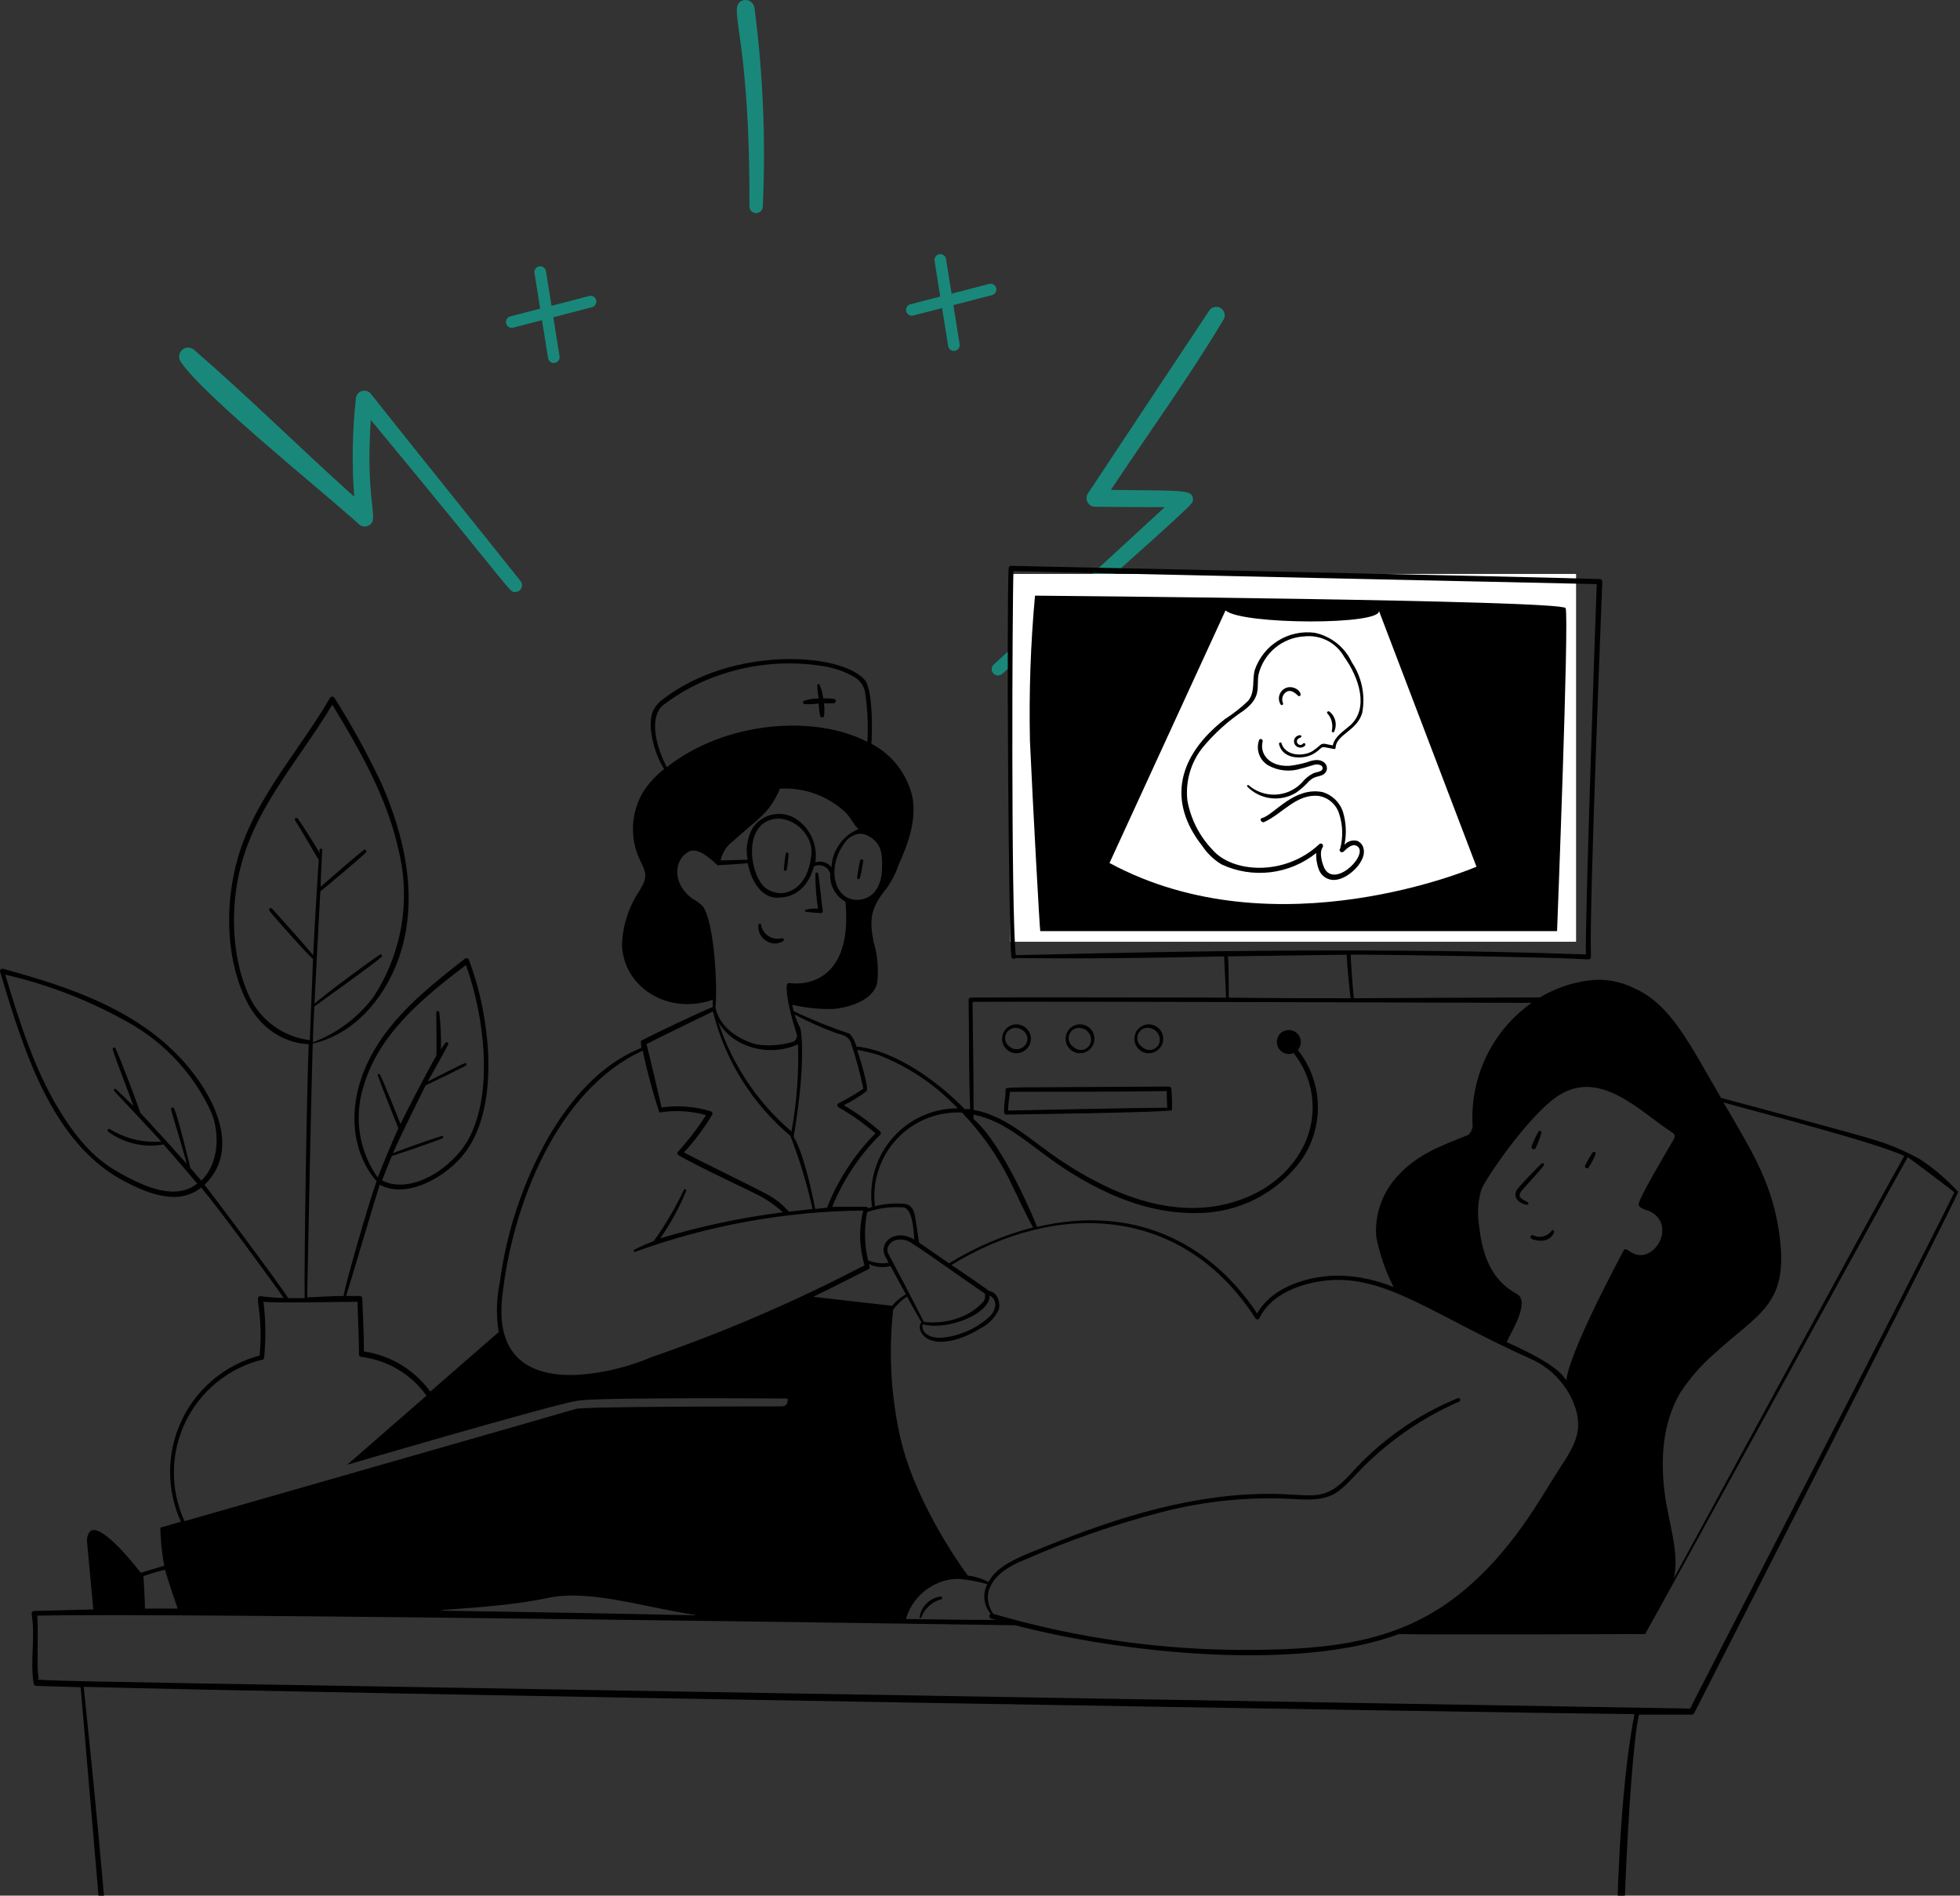 <svg xmlns="http://www.w3.org/2000/svg" fill="none" viewBox="0 0 485 469" height="469" width="485">
<rect x="0" y="0" width="485" height="469" fill="#333333" stroke="none"/>
<g clip-path="url(#clip0_197_3516)">
<path fill="#19887A" d="M247.949 166.766C297.733 122.555 295.122 124.717 295.179 123.658C295.246 120.962 292.826 121.5 274.896 121.195C283.971 107.47 294.434 93.066 302.841 78.941C303.072 78.471 303.119 77.932 302.973 77.429C302.827 76.926 302.498 76.497 302.051 76.224C301.604 75.952 301.071 75.857 300.557 75.958C300.044 76.059 299.586 76.348 299.275 76.769C289.036 92.228 278.962 107.319 269.152 122.167C268.97 122.481 268.871 122.835 268.863 123.198C268.856 123.56 268.94 123.919 269.109 124.239C269.278 124.56 269.525 124.833 269.828 125.032C270.131 125.231 270.48 125.35 270.841 125.377C270.841 125.377 283.212 125.496 288.233 125.463L245.82 164.492C245.55 164.782 245.401 165.163 245.401 165.558C245.402 165.954 245.553 166.334 245.823 166.623C246.093 166.912 246.463 167.087 246.858 167.114C247.252 167.14 247.642 167.016 247.949 166.766Z"></path>
<rect fill="white" height="91" width="140" y="142" x="250"></rect>
<path fill="black" d="M189.351 232.616C189.988 233.105 190.76 233.387 191.563 233.423C192.366 233.46 193.16 233.249 193.839 232.82C194.12 232.565 193.839 232.029 193.559 232.106C192.986 232.268 192.385 232.307 191.797 232.218C191.208 232.13 190.645 231.917 190.145 231.593C189.646 231.27 189.221 230.843 188.899 230.342C188.577 229.842 188.366 229.278 188.28 228.689C188.28 228.408 187.77 228.536 187.694 228.689C187.578 229.433 187.672 230.194 187.965 230.888C188.257 231.581 188.737 232.18 189.351 232.616ZM199.347 225.552C200.571 225.782 201.897 225.782 203.07 225.935C203.453 225.935 203.657 225.552 203.606 225.272C203.3 223.742 202.688 216.755 202.433 216.092C202.406 216.026 202.36 215.969 202.301 215.929C202.242 215.889 202.172 215.867 202.101 215.867C202.03 215.867 201.96 215.889 201.901 215.929C201.842 215.969 201.796 216.026 201.77 216.092C201.75 219.011 201.963 221.928 202.407 224.813C201.377 224.722 200.339 224.826 199.347 225.119C199.118 225.17 199.143 225.501 199.347 225.552ZM212.811 213.083C212.495 214.437 212.256 215.807 212.097 217.188C212.097 217.596 212.658 217.622 212.786 217.188C213.125 215.879 213.389 214.551 213.576 213.21C213.606 213.153 213.622 213.09 213.622 213.026C213.623 212.961 213.608 212.897 213.58 212.84C213.551 212.782 213.509 212.732 213.457 212.694C213.405 212.655 213.345 212.63 213.281 212.619C213.218 212.609 213.153 212.613 213.091 212.633C213.03 212.652 212.974 212.686 212.928 212.731C212.882 212.776 212.848 212.832 212.827 212.893C212.807 212.954 212.801 213.019 212.811 213.083ZM194.451 211.272C194.196 212.534 194.034 213.812 193.967 215.097C193.967 215.192 194.004 215.283 194.071 215.35C194.138 215.417 194.229 215.454 194.324 215.454C194.418 215.454 194.509 215.417 194.576 215.35C194.643 215.283 194.681 215.192 194.681 215.097C194.928 213.81 195.073 212.506 195.114 211.196C195.104 211.108 195.059 211.028 194.99 210.973C194.921 210.918 194.832 210.893 194.744 210.903C194.656 210.913 194.576 210.958 194.521 211.027C194.466 211.096 194.441 211.185 194.451 211.272ZM198.939 174.17C200.155 174.278 201.38 174.235 202.586 174.043C202.631 175.113 202.759 176.179 202.968 177.23C203.016 177.309 203.083 177.375 203.163 177.42C203.244 177.466 203.335 177.49 203.427 177.49C203.519 177.49 203.61 177.466 203.691 177.42C203.771 177.375 203.838 177.309 203.886 177.23C204.042 176.165 204.042 175.082 203.886 174.017H206.258C206.87 174.017 207.048 173.023 206.411 172.921C205.516 172.788 204.611 172.745 203.708 172.793C203.583 171.632 203.282 170.497 202.815 169.427C202.787 169.359 202.735 169.303 202.669 169.27C202.602 169.238 202.527 169.23 202.455 169.248C202.384 169.267 202.322 169.311 202.28 169.372C202.238 169.433 202.22 169.507 202.229 169.58C202.271 170.667 202.39 171.749 202.586 172.819C201.345 172.794 200.11 172.993 198.939 173.405C198.87 173.442 198.812 173.497 198.771 173.564C198.731 173.632 198.71 173.709 198.71 173.788C198.71 173.866 198.731 173.943 198.771 174.011C198.812 174.078 198.87 174.133 198.939 174.17ZM268.452 260.36C269.173 260.102 269.792 259.62 270.218 258.983C270.644 258.347 270.854 257.591 270.817 256.826C270.78 256.061 270.498 255.328 270.013 254.736C269.527 254.144 268.865 253.723 268.122 253.536C267.38 253.349 266.597 253.406 265.889 253.698C265.181 253.99 264.586 254.502 264.191 255.158C263.797 255.815 263.624 256.58 263.698 257.342C263.771 258.105 264.088 258.823 264.602 259.391C265.065 259.93 265.684 260.313 266.373 260.487C267.062 260.66 267.789 260.616 268.452 260.36ZM267.636 254.393C268.217 254.508 268.75 254.796 269.164 255.219C269.578 255.642 269.854 256.181 269.957 256.764C270.056 257.3 269.982 257.852 269.744 258.342C269.507 258.832 269.119 259.233 268.638 259.486C268.156 259.74 267.606 259.833 267.068 259.751C266.53 259.67 266.032 259.419 265.647 259.034C265.122 258.715 264.73 258.217 264.543 257.632C264.356 257.048 264.386 256.415 264.628 255.85C264.869 255.286 265.307 254.828 265.86 254.56C266.412 254.292 267.043 254.233 267.636 254.393ZM285.486 260.36C286.204 260.099 286.82 259.614 287.242 258.976C287.664 258.339 287.871 257.583 287.831 256.82C287.791 256.056 287.507 255.326 287.022 254.736C286.536 254.146 285.873 253.727 285.132 253.542C284.39 253.356 283.608 253.414 282.902 253.706C282.195 253.998 281.601 254.509 281.207 255.164C280.813 255.819 280.639 256.583 280.712 257.344C280.784 258.105 281.099 258.822 281.61 259.391C282.077 259.932 282.701 260.316 283.395 260.49C284.088 260.663 284.819 260.618 285.486 260.36ZM284.67 254.393C285.246 254.512 285.774 254.802 286.183 255.225C286.592 255.648 286.865 256.185 286.965 256.764C287.064 257.3 286.99 257.852 286.753 258.342C286.515 258.832 286.128 259.233 285.646 259.486C285.165 259.74 284.615 259.833 284.077 259.751C283.538 259.67 283.041 259.419 282.656 259.034C282.122 258.717 281.722 258.216 281.531 257.626C281.34 257.035 281.371 256.395 281.618 255.826C281.866 255.257 282.312 254.797 282.874 254.533C283.435 254.269 284.074 254.22 284.67 254.393ZM252.744 260.36C253.462 260.099 254.078 259.614 254.5 258.976C254.922 258.339 255.129 257.583 255.089 256.82C255.049 256.056 254.765 255.326 254.28 254.736C253.794 254.146 253.131 253.727 252.39 253.542C251.648 253.356 250.866 253.414 250.16 253.706C249.454 253.998 248.859 254.509 248.465 255.164C248.071 255.819 247.897 256.583 247.97 257.344C248.042 258.105 248.357 258.822 248.868 259.391C249.335 259.932 249.959 260.316 250.652 260.49C251.346 260.663 252.077 260.618 252.744 260.36ZM251.928 254.393C252.508 254.511 253.038 254.8 253.452 255.223C253.866 255.645 254.143 256.182 254.249 256.764C254.277 257.277 254.158 257.787 253.906 258.233C253.653 258.68 253.277 259.045 252.823 259.284C252.369 259.523 251.856 259.626 251.344 259.582C250.833 259.538 250.345 259.348 249.939 259.034C249.414 258.715 249.022 258.217 248.835 257.632C248.648 257.048 248.678 256.415 248.92 255.85C249.161 255.286 249.599 254.828 250.152 254.56C250.704 254.292 251.335 254.233 251.928 254.393ZM248.97 275.762C250.143 275.762 290.025 275.226 290.025 274.64C290.025 272.906 290.025 271.146 289.847 269.387C289.84 269.236 289.775 269.093 289.666 268.989C289.557 268.884 289.411 268.826 289.26 268.826C247.16 269.106 248.868 268.826 248.843 269.616C248.843 271.503 248.358 273.365 248.46 275.252C248.472 275.383 248.529 275.506 248.622 275.6C248.716 275.693 248.839 275.75 248.97 275.762ZM249.837 270.126C262.791 270.126 275.745 270.126 288.725 269.948C288.725 271.427 288.725 272.498 288.852 274.053C283.752 274.053 250.602 274.716 249.455 274.767C249.455 273.212 249.71 271.682 249.939 270.126H249.837ZM335.823 208.034C335.262 207.893 334.672 207.909 334.119 208.08C333.566 208.25 333.071 208.57 332.687 209.003C333.25 206.232 333.101 203.362 332.253 200.664C331.845 199.55 331.183 198.546 330.32 197.732C329.457 196.918 328.417 196.315 327.281 195.972C320.166 194.57 315.321 201.582 312.236 202.424C311.496 202.602 312.236 203.673 312.797 203.393C317.31 201.378 320.778 196.355 326.261 196.916C327.435 197.099 328.535 197.607 329.436 198.382C330.337 199.157 331.004 200.168 331.361 201.302C332.279 204.089 332.376 207.081 331.641 209.921C331.131 210.405 331.922 211.196 332.457 210.711C332.993 210.227 334.395 208.697 335.568 209.207C339.215 210.788 330.876 219.585 327.918 215.148C327.408 214.409 326.261 211.119 327.255 209.691C327.689 209.079 326.975 208.34 326.439 208.875C317.897 216.882 304.892 215.964 299.996 210.201C296.794 206.857 294.648 202.645 293.825 198.089C293.291 193.408 294.629 188.706 297.548 185.007C300.479 181.456 303.915 178.355 307.748 175.802C312.363 172.36 310.859 169.886 311.42 166.877C312.048 164.286 313.498 161.967 315.552 160.267C317.606 158.567 320.155 157.576 322.818 157.442C324.774 157.238 326.747 157.612 328.492 158.519C330.237 159.426 331.678 160.824 332.636 162.542C336.308 167.642 338.807 175.292 334.089 179.474C332.432 180.928 330.239 182.228 329.805 184.421C328.148 184.166 327.51 183.732 326.771 184.268C326.134 184.838 325.461 185.367 324.756 185.849C322.359 187.252 318.05 187.022 317.106 183.911C317.106 183.503 316.392 183.681 316.494 184.089C317.183 187.098 320.421 187.787 323.099 187.226C325.776 186.665 326.745 184.88 327.357 184.854C327.969 184.829 329.601 185.262 330.06 185.313C330.519 185.364 330.468 185.11 330.494 184.88C330.774 181.667 335.798 180.8 337.073 176.389C337.903 172.05 336.986 167.56 334.523 163.894C333.665 162.033 332.383 160.4 330.78 159.124C329.177 157.849 327.297 156.967 325.292 156.55C322.147 156.147 318.96 156.84 316.266 158.512C313.572 160.184 311.537 162.733 310.502 165.73C309.788 168.28 310.655 171.161 308.87 173.38C307.078 175.097 305.122 176.634 303.03 177.97C291.53 186.997 288.725 198.14 297.471 209.258C298.707 211.118 300.334 212.684 302.24 213.848C306.021 215.62 310.224 216.297 314.371 215.801C318.518 215.305 322.442 213.657 325.7 211.043C325.629 212.562 325.899 214.078 326.49 215.48C326.877 216.282 327.523 216.929 328.323 217.318C329.124 217.707 330.032 217.814 330.902 217.622C334.089 217.061 338.195 212.879 337.404 209.972C337.329 209.54 337.144 209.135 336.867 208.796C336.591 208.456 336.231 208.194 335.823 208.034Z"></path>
<path fill="black" d="M330.06 181.157C330.502 180.313 330.634 179.341 330.434 178.409C330.233 177.478 329.713 176.645 328.964 176.057C328.632 175.802 328.148 176.236 328.479 176.542C329.012 177.114 329.382 177.818 329.55 178.582C329.721 179.329 329.721 180.104 329.55 180.851C329.545 180.913 329.558 180.975 329.586 181.03C329.614 181.085 329.657 181.131 329.71 181.163C329.763 181.195 329.824 181.211 329.886 181.21C329.948 181.209 330.008 181.191 330.06 181.157ZM322.487 183.911C322.997 183.656 323.354 184.421 322.487 184.804C322.25 184.924 321.987 184.982 321.722 184.974C321.457 184.966 321.198 184.891 320.97 184.756C320.741 184.621 320.55 184.431 320.414 184.204C320.278 183.976 320.202 183.717 320.192 183.452C320.188 183.243 320.228 183.034 320.308 182.841C320.388 182.647 320.507 182.471 320.657 182.326C320.808 182.18 320.987 182.066 321.183 181.993C321.38 181.919 321.589 181.886 321.798 181.897C322.053 181.897 322.13 182.381 321.798 182.483C319.86 183.146 321.569 185.161 322.487 183.911ZM318.968 170.014C318.497 170.064 318.046 170.233 317.658 170.504C317.27 170.776 316.957 171.141 316.748 171.566C316.54 171.992 316.442 172.463 316.464 172.936C316.487 173.409 316.629 173.869 316.877 174.272C316.899 174.311 316.928 174.345 316.963 174.372C316.998 174.399 317.037 174.419 317.08 174.431C317.123 174.443 317.167 174.446 317.211 174.441C317.255 174.435 317.297 174.421 317.336 174.4C317.374 174.378 317.408 174.349 317.436 174.314C317.463 174.279 317.483 174.239 317.495 174.197C317.507 174.154 317.51 174.109 317.505 174.066C317.499 174.022 317.485 173.979 317.463 173.941C317.296 173.55 317.243 173.119 317.311 172.699C317.378 172.28 317.564 171.888 317.846 171.569C319.376 169.937 321.008 172.028 321.263 172.181C321.317 172.219 321.381 172.241 321.448 172.245C321.514 172.248 321.58 172.234 321.638 172.202C321.696 172.17 321.745 172.123 321.778 172.065C321.81 172.007 321.826 171.942 321.824 171.875C321.9 171.034 320.523 169.886 318.968 170.014ZM326.745 190.771C326.21 191.026 325.598 191.077 325.062 191.281C323.929 191.834 322.936 192.636 322.155 193.627C320.451 195.422 318.117 196.486 315.644 196.595C313.171 196.705 310.752 195.851 308.895 194.213C308.849 194.207 308.802 194.213 308.758 194.229C308.715 194.246 308.676 194.273 308.646 194.309C308.615 194.344 308.594 194.387 308.584 194.432C308.575 194.478 308.576 194.525 308.589 194.57C310.131 196.167 312.171 197.192 314.373 197.475C316.574 197.757 318.807 197.282 320.702 196.126C321.874 195.313 322.944 194.363 323.889 193.295C325.317 191.944 326.184 192.275 327.332 191.689C329.397 190.592 328.275 187.175 324.45 188.246C322.718 188.858 320.921 189.269 319.095 189.47C314.174 189.751 311.649 186.614 312.44 183.452C312.593 182.942 311.802 182.56 311.573 183.07C311.159 184.201 311.148 185.441 311.543 186.58C311.938 187.718 312.714 188.685 313.74 189.317C314.96 190.012 316.309 190.447 317.705 190.596C319.1 190.746 320.511 190.605 321.849 190.184C324.603 189.521 325.649 188.782 326.669 189.292C326.835 189.326 326.985 189.414 327.095 189.542C327.206 189.671 327.271 189.832 327.279 190.002C327.288 190.171 327.24 190.338 327.144 190.477C327.047 190.617 326.907 190.72 326.745 190.771Z"></path>
<path fill="black" d="M387.409 150.455C386.517 148.466 256.11 147.37 256.11 147.37C255.019 159.313 254.602 171.309 254.86 183.299C255.549 198.599 257.257 229.811 257.41 230.372H385.293C385.293 230.372 388.327 152.47 387.409 150.455ZM274.546 213.517L303.259 151.016C307.135 154.612 342.529 154.714 341.178 151.016L365.352 214.435C365.352 214.435 315.882 235.829 274.546 213.517ZM232.93 395C231.591 395.123 230.333 395.693 229.357 396.618C228.381 397.543 227.744 398.77 227.55 400.1C227.55 400.304 227.856 400.432 227.958 400.228C228.362 399.1 229.04 398.091 229.93 397.29C230.82 396.489 231.895 395.921 233.058 395.638C233.211 395.51 233.16 394.975 232.93 395ZM379.3 305.597C379.192 305.574 379.079 305.59 378.98 305.641C378.881 305.691 378.803 305.774 378.758 305.876C378.714 305.977 378.705 306.091 378.734 306.198C378.763 306.305 378.828 306.399 378.918 306.464C379.071 306.668 383.278 308.147 384.579 304.832C384.579 304.552 384.222 304.118 384.018 304.399C383.513 305.14 382.755 305.671 381.886 305.892C381.017 306.113 380.097 306.008 379.3 305.597ZM377.898 298.075C378.229 298.075 378.306 297.616 378.051 297.463C377.413 297.08 376.546 296.8 376.113 296.111C375.679 295.423 376.75 294.326 377.286 293.74C377.821 293.153 381.34 289.303 382.029 288.308C382.258 287.951 381.748 287.645 381.468 287.875C381.187 288.104 376.368 292.975 375.552 294.122C374.047 295.984 375.756 297.82 377.898 298.075ZM379.989 284.075C380.572 282.822 381.058 281.527 381.442 280.199C381.438 280.118 381.411 280.041 381.365 279.974C381.318 279.908 381.255 279.856 381.18 279.825C381.106 279.793 381.024 279.782 380.945 279.794C380.865 279.807 380.79 279.841 380.728 279.893C380.048 281.097 379.46 282.35 378.969 283.642C378.936 283.771 378.951 283.908 379.011 284.028C379.07 284.147 379.171 284.242 379.294 284.294C379.417 284.346 379.554 284.353 379.682 284.313C379.809 284.273 379.918 284.188 379.989 284.075ZM393.045 288.92C393.781 287.83 394.389 286.657 394.855 285.427C394.853 285.347 394.83 285.27 394.788 285.202C394.747 285.135 394.689 285.079 394.62 285.04C394.55 285.002 394.472 284.982 394.393 284.982C394.313 284.983 394.236 285.004 394.167 285.044C393.412 286.123 392.755 287.266 392.203 288.461C392.188 288.565 392.204 288.67 392.251 288.764C392.297 288.858 392.371 288.935 392.463 288.985C392.555 289.035 392.66 289.056 392.764 289.044C392.868 289.033 392.966 288.989 393.045 288.92Z"></path>
<path fill="black" d="M484.539 294.862C481.793 291.846 478.684 289.182 475.283 286.931C471.703 284.888 467.906 283.254 463.961 282.061C459.932 280.735 429.255 272.524 425.864 271.631C418.214 258.524 413.42 248.426 404.418 244.525C400.898 242.725 396.911 242.049 392.994 242.587C388.776 243.163 384.716 244.586 381.06 246.769C375.96 246.769 335.16 246.973 335.033 246.973C334.905 246.973 334.268 238.048 334.217 236.186C343.856 236.186 383.1 236.773 393.096 237.359C393.252 237.347 393.398 237.277 393.506 237.165C393.614 237.052 393.677 236.903 393.683 236.747C393.198 225.374 396.233 151.118 396.488 143.901C396.482 143.734 396.412 143.576 396.294 143.458C396.176 143.34 396.017 143.27 395.85 143.264C385.064 142.856 251.367 140.026 250.22 140C250.051 140 249.889 140.067 249.769 140.187C249.649 140.306 249.582 140.468 249.582 140.638C249.047 153.388 249.582 230.474 250.245 236.671C250.261 236.79 250.309 236.904 250.387 236.997C250.464 237.09 250.565 237.159 250.68 237.197C250.795 237.234 250.919 237.238 251.036 237.208C251.153 237.178 251.259 237.116 251.342 237.028C268.529 237.232 285.716 237.028 302.903 236.62C302.903 237.334 303.362 245.111 303.387 246.82C293.646 246.82 251.52 246.667 240.198 246.82C240.065 246.826 239.939 246.881 239.845 246.976C239.75 247.07 239.695 247.196 239.688 247.33C239.841 256.357 239.688 265.384 240.071 274.411H238.719C232.14 267.577 221.354 259.799 211.919 258.932C211.619 257.764 211.052 256.681 210.261 255.77C205.527 254.186 200.894 252.313 196.389 250.16C196.252 249.639 196.141 249.111 196.058 248.579C199.395 249.384 202.826 249.735 206.258 249.625C209.088 249.395 215.82 247.967 217.044 243.275C217.457 239.852 217.162 236.38 216.177 233.075C215.081 227.44 215.387 224.66 219.365 219.815C220.664 217.973 221.695 215.955 222.425 213.823C224.72 208.723 226.785 202.985 225.816 197.375C225.201 194.536 223.969 191.866 222.206 189.557C220.443 187.248 218.193 185.355 215.616 184.013C215.846 181.693 216.075 170.804 214.01 168.254C208.221 161.42 181.089 159.737 163.877 173.125C162.668 173.99 161.773 175.225 161.327 176.644C160.281 180.418 162.041 186.64 164.336 190.286C162.342 191.827 160.619 193.688 159.236 195.794C157.7 198.308 156.81 201.162 156.645 204.103C156.481 207.044 157.047 209.98 158.292 212.65C159.899 216.016 160.383 216.73 158.292 220.3C155.57 224.313 154.049 229.018 153.906 233.866C154.365 244.244 165.177 251.206 176.372 247.355V249.14C173.414 250.288 161.658 255.898 158.7 257.453C158.471 257.453 158.7 258.881 158.7 259.264C148.5 263.344 141.207 272.014 135.75 281.27C129.461 292.37 125.366 304.577 123.689 317.225C122.831 321.286 122.736 325.471 123.408 329.567L106.476 344.306C104.538 341.64 102.087 339.387 99.267 337.679C96.448 335.971 93.315 334.843 90.054 334.361C90.054 330.001 89.799 325.64 89.646 321.254C89.646 321.092 89.582 320.936 89.467 320.821C89.352 320.707 89.197 320.642 89.034 320.642H85.643C86.331 318.551 93.65 293.893 93.956 293.102C100.637 296.8 110.684 291.139 115.223 284.968C123.842 273.314 121.292 251.257 116.039 237.512C116.007 237.408 115.95 237.314 115.872 237.239C115.794 237.164 115.699 237.109 115.594 237.081C115.489 237.053 115.379 237.052 115.274 237.079C115.169 237.105 115.072 237.158 114.993 237.232C107.573 243.046 100.05 248.936 94.593 256.714C84.725 270.79 86.561 284.764 93.191 292.235C91.457 296.876 85.286 318.194 85.031 320.642C82.022 320.642 79.013 320.897 76.004 320.974C76.259 306.745 77.151 264.874 77.381 258.193C88.754 255.643 96.557 245.06 99.489 234.503C103.289 220.861 99.948 206.453 94.389 193.831C90.947 186.546 87.064 179.478 82.761 172.666C82.705 172.57 82.625 172.492 82.528 172.437C82.432 172.382 82.324 172.353 82.213 172.353C82.102 172.353 81.994 172.382 81.898 172.437C81.801 172.492 81.721 172.57 81.665 172.666C75.06 184.013 66.161 194.06 60.984 206.249C55.043 220.3 55.706 236.059 60.398 246.386C65.804 258.626 76.284 258.32 76.386 258.32C75.876 271.402 75.239 313.324 75.392 321.178H71.312C69.042 317.531 52.493 295.448 50.606 293.128C58.995 285.146 54.048 273.059 46.832 264.262C35.357 250.288 17.889 244.346 0.779 239.705C0.673 239.668 0.559 239.663 0.45 239.689C0.342 239.715 0.243 239.771 0.165 239.852C0.087 239.932 0.034 240.033 0.012 240.142C-0.011 240.252 -0.001 240.366 0.039 240.47C5.802 259.748 12.789 282.724 30.639 292.184C36.938 295.499 44.18 298.279 49.79 293.816C54.099 298.916 67.64 317.353 70.19 321.127C68.303 321.127 66.416 320.923 64.529 320.693C62.642 320.464 65.243 324.085 64.248 335.381C60.06 336.487 56.164 338.495 52.832 341.263C49.5 344.031 46.812 347.493 44.957 351.408C43.102 355.322 42.123 359.595 42.091 363.926C42.058 368.258 42.971 372.545 44.766 376.487L39.666 377.966C39.743 381.123 40.067 384.269 40.635 387.376L34.821 389.135C34.286 388.421 27.171 379.114 23.474 378.553C21.918 378.349 21.434 380.236 21.536 381.485C21.714 383.398 22.76 394.516 23.091 398.188L8.454 398.57C8.357 398.575 8.262 398.601 8.176 398.647C8.09 398.693 8.015 398.757 7.957 398.835C7.898 398.912 7.858 399.002 7.838 399.098C7.818 399.193 7.82 399.291 7.842 399.386C8.786 405.124 7.383 410.912 8.352 416.65C8.392 416.786 8.476 416.906 8.592 416.989C8.707 417.072 8.847 417.114 8.99 417.109L19.955 417.44C29.339 526.376 28.548 519.568 29.211 519.568C416.123 518.114 401.307 518.65 401.256 517.579C400.619 493.099 402.965 435.979 405.54 424.223H418.647C418.762 424.221 418.873 424.189 418.971 424.131C419.07 424.073 419.151 423.99 419.208 423.892C422.829 416.726 484.82 295.372 484.539 294.862ZM89.799 269.362C93.42 255.872 104.946 246.641 115.299 238.762C119.915 251.512 122.159 270.535 115.911 281.857C111.959 289.048 101.733 295.703 94.542 292.057C95.307 290.017 96.123 288.028 96.965 286.013C96.965 286.013 105.38 283.259 109.46 281.653C109.538 281.629 109.603 281.575 109.641 281.504C109.679 281.432 109.687 281.348 109.664 281.27C109.64 281.192 109.587 281.127 109.515 281.089C109.443 281.051 109.359 281.042 109.281 281.066C105.227 282.341 101.223 283.795 97.245 285.299C99.234 280.607 104.895 269.489 105.329 268.52C107.012 267.755 114.56 264.109 115.299 263.599C115.363 263.561 115.411 263.502 115.435 263.433C115.459 263.363 115.457 263.287 115.429 263.218C115.401 263.15 115.349 263.094 115.283 263.061C115.217 263.028 115.141 263.019 115.07 263.038C114.228 263.318 107.216 266.863 105.813 267.602C107.547 264.542 109.332 261.482 110.913 258.397C110.945 258.308 110.944 258.21 110.912 258.122C110.88 258.033 110.818 257.958 110.736 257.91C110.655 257.862 110.56 257.843 110.467 257.858C110.373 257.872 110.288 257.918 110.225 257.989C109.842 258.524 109.46 259.085 109.103 259.672C109.187 256.589 109.05 253.504 108.695 250.441C108.695 250.033 107.904 250.109 107.955 250.441C107.955 252.404 108.108 260.641 107.955 261.253C106.298 263.956 100.458 275.201 99.107 278.083C98.826 277.343 95.027 267.883 94.007 265.817C93.964 265.768 93.907 265.734 93.844 265.72C93.781 265.705 93.715 265.711 93.655 265.737C93.596 265.762 93.546 265.806 93.513 265.862C93.48 265.917 93.465 265.982 93.471 266.047C94.262 268.393 98.214 278.261 98.571 279.128C98.214 279.868 94.721 287.977 93.471 291.343C91.251 288.208 89.763 284.614 89.118 280.827C88.474 277.04 88.689 273.156 89.748 269.464L89.799 269.362ZM61.826 246.82C57.057 236.824 56.139 221.32 61.826 207.626C66.569 195.922 75.468 185.645 82.226 174.323C89.111 185.722 95.894 197.503 98.699 210.635C100.165 216.768 100.357 223.136 99.265 229.347C98.173 235.557 95.819 241.478 92.349 246.743C88.529 251.792 83.357 255.656 77.432 257.887C77.432 254.929 77.661 251.971 77.789 249.013C77.789 249.013 91.865 238.966 94.415 236.773C94.721 236.518 94.415 235.982 93.981 236.212C91.125 238.073 80.262 246.131 77.814 248.35C78.018 243.862 79.217 221.218 79.268 220.529C79.625 220.325 89.723 211.859 90.59 210.865C90.639 210.793 90.665 210.707 90.662 210.619C90.659 210.532 90.628 210.448 90.574 210.379C90.52 210.311 90.445 210.261 90.361 210.238C90.276 210.216 90.187 210.221 90.105 210.253C89.06 210.916 79.523 219.229 79.344 219.382C79.344 217.367 79.727 211.12 79.727 210.278C79.727 209.845 79.115 209.87 79.064 210.278C79.078 210.541 79.078 210.805 79.064 211.069C79.064 210.865 74.933 204.158 73.632 202.501C73.352 202.169 72.765 202.501 73.02 202.985C74.168 204.668 78.477 212.165 78.885 212.777C78.63 215.608 77.534 234.962 77.483 236.39C76.896 235.472 69.068 226.7 67.283 224.788C66.9 224.405 66.365 224.966 66.696 225.374C68.379 227.491 76.412 236.518 77.457 237.232C77.457 237.232 76.692 256.255 76.667 257.351C73.511 256.971 70.501 255.809 67.909 253.969C65.317 252.13 63.226 249.672 61.826 246.82ZM49.79 292.108L47.087 288.92C47.087 288.92 44.103 276.4 43.058 274.181C42.854 273.773 42.191 274.181 42.318 274.513C42.956 276.884 45.735 285.809 46.194 287.926C43.925 285.376 36.249 276.884 34.694 275.303C34.439 274.181 29.849 262.043 28.574 259.366C28.395 258.958 27.783 259.238 27.885 259.646C28.727 262.502 32.985 273.187 32.985 273.646C31.608 272.269 30.206 270.866 28.778 269.54C28.751 269.499 28.715 269.464 28.673 269.439C28.631 269.413 28.583 269.397 28.534 269.392C28.485 269.387 28.436 269.393 28.39 269.41C28.343 269.426 28.301 269.453 28.266 269.487C28.231 269.522 28.205 269.564 28.188 269.611C28.172 269.657 28.166 269.707 28.171 269.756C28.176 269.805 28.192 269.852 28.217 269.894C28.243 269.936 28.278 269.972 28.319 269.999C30.206 271.988 38.085 280.403 39.921 282.443C35.453 282.779 30.992 281.699 27.171 279.358C26.763 279.077 26.406 279.74 26.789 279.995C28.738 281.421 30.957 282.437 33.311 282.98C35.665 283.524 38.105 283.584 40.482 283.157C42.293 285.197 47.826 291.649 48.795 292.822C43.848 296.723 37.218 294.199 31.532 291.241C25.845 288.283 20.975 284.917 14.753 274.793C8.531 264.67 4.757 252.659 1.289 241.133C12.132 243.637 22.552 247.709 32.22 253.22C41.039 258.273 48.057 265.959 52.289 275.201C54.507 280.633 54.074 288.104 49.79 292.108ZM424.334 334.82C434.993 325.028 442.337 322.886 440.475 306.77C438.92 293.153 433.641 285.095 426.476 272.753C433.922 274.87 464.139 282.647 471.203 285.988C462.558 301.288 416.505 386.254 414.159 390.538C415.715 384.775 412.91 376.538 412.017 370.138C410.819 361.468 411.278 352.288 415.74 344.638C418.123 340.973 421.016 337.667 424.334 334.82ZM385.089 271.427C395.672 264.058 405.489 274.768 413.675 280.123C414.567 280.709 414.567 281.117 414.134 281.933C412.451 284.866 405.081 297.106 405.489 298.126C405.897 299.146 407.402 299.299 408.218 299.681C415.103 303.022 409.263 313.145 403.704 309.881C403.118 309.499 402.098 308.683 401.792 309.32C387.639 336.044 387.639 340.915 387.639 341.552C386.466 340.048 385.268 337.651 372.798 332.041C374.022 329.491 378.051 323.014 375.935 320.591C375.042 319.546 367.52 317.608 366.066 303.685C365.503 300.596 365.66 297.42 366.525 294.403C367.239 292.159 377.771 276.578 385.089 271.427ZM245.094 399.31C244.991 399.375 244.909 399.468 244.858 399.578C244.806 399.689 244.788 399.812 244.804 399.932C244.82 400.053 244.87 400.167 244.949 400.26C245.027 400.353 245.131 400.421 245.247 400.457L246.42 400.789C239 400.789 231.605 400.661 224.184 400.559C224.731 398.647 225.687 396.877 226.986 395.371C228.285 393.865 229.896 392.66 231.707 391.838C233.424 391.015 235.31 390.604 237.215 390.64C239.615 390.84 241.989 391.276 244.304 391.94C243.694 393.114 243.45 394.444 243.605 395.758C243.759 397.072 244.305 398.309 245.171 399.31H245.094ZM245.808 399.31C245.808 399.182 241.499 394.21 248.154 388.804C249.787 387.619 251.571 386.659 253.458 385.948C264.237 381.198 275.373 377.301 286.761 374.294C298.06 371.287 309.776 370.158 321.441 370.954C330.494 371.413 331.488 368.863 337.379 362.896C344.213 356.077 352.266 350.602 361.119 346.754C361.578 346.55 361.247 345.734 360.762 345.913C350.577 350.062 341.479 356.491 334.166 364.706C327.816 371.642 325.343 369.806 315.245 369.602C295.916 369.373 277.122 375.161 259.374 382.352C253.025 384.902 246.905 386.993 244.584 391.405C243.003 390.552 241.271 390.015 239.484 389.824C237.087 386.56 225.638 370.291 222.45 354.124C220.386 344.224 219.904 334.059 221.022 324.008C221.966 322.74 223.122 321.644 224.439 320.77C225.587 322.912 226.76 325.028 228.009 327.119C226.836 328.649 228.366 330.715 229.794 331.378C233.415 333.01 238.923 330.995 242.544 328.675C244.528 327.698 246.132 326.093 247.109 324.11C247.695 322.427 246.803 319.648 244.788 319.418C241.728 317.174 238.541 315.083 235.43 312.967C261.822 296.8 292.805 298.381 310.655 326.176C310.709 326.254 310.781 326.319 310.865 326.364C310.95 326.408 311.044 326.432 311.139 326.432C311.235 326.432 311.329 326.408 311.413 326.364C311.498 326.319 311.57 326.254 311.624 326.176C314.531 320.03 322.13 317.404 328.454 316.792C343.04 315.389 354.948 325.564 378.995 336.299C386.339 339.563 390.903 347.366 390.495 353.18C390.215 357.184 387.512 360.83 385.395 364.145C381.188 370.597 374.175 383.984 361.119 394.414C346.023 406.424 329.091 408.031 309.788 408.209C288.167 408.372 266.638 405.374 245.885 399.31H245.808ZM243.258 322.096C241.63 323.902 239.567 325.262 237.266 326.048C234.487 327.065 231.507 327.406 228.57 327.043C227.066 323.855 220.487 311.437 220.104 310.723C219.753 310.203 219.566 309.59 219.569 308.963C219.699 308.411 219.989 307.909 220.401 307.519C220.813 307.13 221.331 306.869 221.889 306.77C222.527 306.637 223.185 306.638 223.822 306.774C224.459 306.91 225.06 307.178 225.587 307.561C228.545 309.346 240.479 317.939 243.717 320.03C243.847 320.728 243.73 321.449 243.386 322.07L243.258 322.096ZM244.763 320.464C245.223 320.664 245.614 320.997 245.886 321.418C246.158 321.84 246.3 322.333 246.293 322.835C246.246 323.427 246.08 324.004 245.804 324.53C245.528 325.056 245.147 325.52 244.686 325.895C241.364 328.872 237.15 330.665 232.701 330.995C230.508 330.995 227.907 330.128 228.29 327.629C234.639 329.363 245.349 324.799 244.839 320.464H244.763ZM218.982 310.672C219.271 311.25 219.577 311.836 219.9 312.431C218.176 312.707 216.41 312.495 214.8 311.819C213.876 307.903 213.797 303.834 214.571 299.885C217.499 298.864 220.61 298.473 223.7 298.738C225.969 299.299 226.097 305.24 226.25 306.694C221.481 303.838 217.427 307.357 218.982 310.672ZM214.979 313.961C215.438 313.706 214.979 312.788 214.979 312.737C216.661 313.519 218.56 313.699 220.359 313.247C220.818 314.038 223.317 318.704 224.159 320.234C222.858 320.963 221.7 321.922 220.742 323.065L201.234 320.846C204.371 319.367 213.525 314.726 214.979 313.961ZM334.242 246.973C324.17 246.973 314.123 246.973 304.05 246.82C304.05 245.137 304.05 237.308 303.821 236.62C305.121 236.62 324.705 236.288 333.222 236.212C333.273 238.099 334.089 246.769 334.242 246.973ZM251.342 236.314C250.143 224.737 250.5 147.982 250.781 141.301C259.782 141.581 393.938 144.488 395.111 144.514C394.626 157.009 392.153 230.066 392.433 236.135C329.754 233.866 261.797 236.212 251.342 236.314ZM378.995 248.12C374.155 251.553 370.275 256.167 367.722 261.523C365.169 266.879 364.028 272.799 364.409 278.72C364.287 279.507 363.911 280.232 363.338 280.786C356.988 283.336 350.945 285.427 346.1 290.68C344.147 292.694 342.642 295.098 341.683 297.735C340.725 300.372 340.336 303.182 340.541 305.98C341.399 310.314 342.849 314.51 344.85 318.449C340.845 316.788 336.584 315.83 332.253 315.619C324.348 315.364 314.913 318.169 311.088 324.952C298.925 306.796 279.902 298.024 256.62 303.557C256.263 302.563 248.46 283.361 240.887 276.833V275.762C249.149 277.394 254.759 283.412 263.199 288.997C272.966 295.397 284.16 300.344 296.069 300.115C301.187 300.145 306.236 298.942 310.791 296.608C315.345 294.273 319.269 290.875 322.232 286.702C324.935 282.679 326.286 277.9 326.089 273.058C325.892 268.216 324.157 263.563 321.135 259.774C321.509 259.353 321.755 258.835 321.844 258.28C321.934 257.725 321.864 257.156 321.642 256.64C321.42 256.123 321.055 255.681 320.59 255.364C320.126 255.048 319.581 254.87 319.019 254.852C318.637 254.831 318.255 254.886 317.894 255.014C317.534 255.141 317.202 255.338 316.917 255.594C316.633 255.85 316.402 256.159 316.238 256.505C316.073 256.85 315.978 257.224 315.959 257.606C315.928 258.112 316.027 258.618 316.246 259.075C316.465 259.532 316.796 259.926 317.21 260.22C317.623 260.513 318.105 260.696 318.609 260.752C319.112 260.808 319.622 260.734 320.09 260.539C322.809 263.929 324.436 268.065 324.755 272.399C325.074 276.734 324.069 281.063 321.875 284.815C316.596 293.995 306.065 298.687 295.763 298.865C283.778 299.044 272.609 293.765 262.817 287.339C254.81 282.01 249.276 276.17 240.912 274.589C240.912 265.69 240.734 256.739 240.657 247.865C260.853 247.712 373.334 248.12 378.995 248.12ZM238.031 275.252C242.653 280.065 246.545 285.529 249.582 291.47C250.628 293.536 254.912 302.792 255.677 303.659C248.329 305.575 241.308 308.575 234.843 312.559C233.16 311.411 228.239 307.969 227.423 307.459C227.423 307.459 226.811 303.302 226.505 301.339C226.25 299.809 225.842 298.381 224.184 297.896C221.544 297.602 218.872 297.801 216.305 298.483C216.358 298.458 216.404 298.418 216.435 298.369C216.467 298.319 216.484 298.261 216.483 298.202C216.151 295.227 216.469 292.216 217.415 289.376C218.36 286.536 219.911 283.935 221.959 281.753C224.008 279.571 226.506 277.86 229.281 276.737C232.056 275.615 235.041 275.108 238.031 275.252ZM217.427 261.023C224.837 263.924 231.516 268.426 236.985 274.207C233.952 274.209 230.954 274.856 228.189 276.103C225.425 277.351 222.957 279.172 220.949 281.446C218.94 283.719 217.438 286.393 216.541 289.29C215.644 292.188 215.372 295.243 215.744 298.253C215.744 298.457 215.948 298.508 216.101 298.508C215.648 298.627 215.204 298.78 214.775 298.967C214.775 298.866 214.735 298.768 214.663 298.697C214.591 298.625 214.494 298.585 214.392 298.585H205.926C208.65 291.898 212.691 285.827 217.809 280.735C217.914 280.629 217.972 280.487 217.972 280.339C217.972 280.191 217.914 280.049 217.809 279.944C215.014 277.494 211.991 275.317 208.782 273.442C210.782 272.471 212.679 271.3 214.443 269.948C215.106 269.005 212.378 260.564 212.097 259.748C213.898 260.062 215.678 260.488 217.427 261.023ZM206.895 255.592C208.298 256.025 209.802 256.229 210.465 257.734C211.77 261.537 212.826 265.421 213.627 269.362C211.653 270.704 209.591 271.914 207.456 272.983C207.377 273.033 207.312 273.103 207.267 273.186C207.222 273.268 207.199 273.36 207.199 273.454C207.199 273.548 207.222 273.641 207.267 273.723C207.312 273.805 207.377 273.875 207.456 273.926C210.715 275.788 213.789 277.957 216.636 280.403C211.426 285.647 207.347 291.905 204.651 298.789L201.719 299.12C201.132 295.984 198.939 285.401 196.389 281.27C199.628 262.145 198.174 254.444 198.021 254.368C197.444 253.295 196.974 252.167 196.619 251.002C199.937 252.761 203.37 254.295 206.895 255.592ZM195.854 279.944C187.443 272.765 181.178 263.402 177.749 252.889C179.304 255.459 181.66 257.448 184.455 258.55C186.52 259.41 188.74 259.838 190.976 259.807C193.213 259.777 195.42 259.288 197.46 258.371C197.691 265.599 197.152 272.83 195.854 279.944ZM218.268 214.46C218.268 220.657 214.826 222.901 211.536 222.62C205.977 222.085 204.498 213.721 209.649 207.728C209.649 207.728 211.893 205.459 214.392 206.606C217.835 208.162 218.37 210.686 218.268 214.46ZM196.874 202.526C195.137 201.462 193.054 201.114 191.065 201.556C189.076 201.999 187.337 203.197 186.215 204.898C184.896 207.272 184.463 210.037 184.991 212.701C184.481 212.701 178.59 212.905 178.31 212.879C178.703 210.999 179.774 209.329 181.319 208.187C187.107 202.807 190.32 201.506 192.998 195.131C195.94 194.958 198.886 195.381 201.66 196.376C204.434 197.371 206.978 198.916 209.139 200.92C210.491 202.169 211.154 203.98 212.429 205.127C210.529 205.903 208.891 207.206 207.707 208.882C206.523 210.558 205.843 212.538 205.748 214.588C205.3 213.982 204.669 213.536 203.948 213.315C203.227 213.095 202.455 213.112 201.744 213.364C202.066 211.28 201.777 209.147 200.913 207.224C200.049 205.301 198.646 203.669 196.874 202.526ZM193.227 220.988C191.794 220.955 190.408 220.464 189.275 219.586C185.781 216.475 184.175 206.224 189.581 203.291C194.681 200.563 201.438 205.841 200.775 211.553C199.679 221.141 193.38 220.988 193.227 220.988ZM164.999 189.802C162.653 185.416 160.332 177.791 164.03 174.502C168.406 171.146 173.321 168.559 178.565 166.852C186.493 164.207 194.935 163.481 203.198 164.735C206.068 165.112 208.838 166.039 211.358 167.464C212.054 167.866 212.656 168.414 213.123 169.069C213.589 169.725 213.909 170.473 214.061 171.263C214.669 175.33 214.865 179.448 214.647 183.554C201.489 176.72 179.457 178.429 164.999 189.802ZM173.873 224.201C173.116 223.462 172.257 222.835 171.323 222.34C166.044 218.438 166.911 212.395 170.532 210.661C173.261 209.335 177.468 214.18 177.57 214.078C178.055 214.078 184.455 213.67 185.016 213.542C185.96 218.311 188.765 222.748 193.278 222.034C193.482 222.034 199.347 222.034 201.387 214.384C201.765 214.19 202.181 214.084 202.605 214.071C203.029 214.059 203.451 214.141 203.839 214.312C204.227 214.483 204.572 214.738 204.85 215.06C205.127 215.381 205.329 215.759 205.442 216.169C205.351 217.563 205.658 218.955 206.326 220.182C206.993 221.41 207.996 222.423 209.216 223.105C211.001 242.587 199.602 243.811 195.42 243.224C195.334 243.206 195.245 243.206 195.159 243.225C195.073 243.244 194.992 243.282 194.922 243.335C194.852 243.388 194.794 243.456 194.752 243.534C194.71 243.611 194.686 243.697 194.681 243.785C194.349 247.559 197.231 256 197.231 256.178C197.23 256.499 197.142 256.813 196.976 257.087C196.809 257.361 196.571 257.585 196.287 257.734C193.359 258.637 190.264 258.863 187.235 258.397C184.965 257.887 178.182 255.311 177.035 249.166C177.596 245.06 176.831 228.026 173.873 224.201ZM176.423 250.288C179.406 262.293 186.109 273.049 195.573 281.015C197.861 286.901 199.694 292.954 201.056 299.12L195.191 299.783C193.757 298.106 192.029 296.706 190.091 295.652C187.949 294.377 171.501 286.396 169.257 285.121C171.878 282.264 174.21 279.155 176.219 275.839C176.265 275.758 176.292 275.669 176.299 275.577C176.306 275.484 176.291 275.392 176.257 275.306C176.222 275.22 176.169 275.143 176.101 275.081C176.032 275.018 175.951 274.972 175.862 274.946C171.919 273.731 167.755 273.409 163.673 274.003C163.673 273.595 160.562 260.564 159.975 258.32C162.678 256.892 173.669 251.588 176.321 250.288H176.423ZM124.25 321.152C126.621 298.202 137.969 269.515 159.032 259.952C160.133 265.123 161.512 270.23 163.163 275.252C167.014 274.62 170.956 274.838 174.714 275.89C172.679 279.065 170.384 282.068 167.855 284.866C167.786 284.921 167.73 284.99 167.692 285.07C167.653 285.149 167.633 285.236 167.633 285.325C167.633 285.413 167.653 285.5 167.692 285.579C167.73 285.659 167.786 285.729 167.855 285.784C172.47 288.538 186.572 295.04 188.637 296.213C190.465 297.268 192.175 298.516 193.737 299.936C183.451 301.235 173.292 303.393 163.367 306.388C165.956 302.708 168.12 298.747 169.818 294.581C169.818 294.25 169.385 294.02 169.257 294.326C167.152 298.796 164.643 303.064 161.76 307.076C160.105 307.695 158.487 308.41 156.915 309.218C156.584 309.371 156.915 309.856 157.196 309.703C175.287 303.141 194.359 299.692 213.602 299.503C212.49 303.963 212.604 308.642 213.933 313.043C196.937 321.928 179.302 329.531 161.174 335.789C155.619 338.151 149.722 339.606 143.706 340.099C130.089 341.042 122.796 334.82 124.25 321.152ZM64.937 336.452C65.058 336.407 65.164 336.328 65.241 336.224C65.318 336.12 65.363 335.995 65.37 335.866C65.817 331.274 65.757 326.648 65.192 322.07C68.583 322.453 84.291 322.07 88.448 322.07C88.601 326.405 88.805 330.74 88.83 335.101C88.837 335.261 88.903 335.413 89.016 335.526C89.13 335.64 89.282 335.706 89.442 335.713C92.641 336.112 95.722 337.171 98.492 338.821C101.261 340.471 103.659 342.678 105.533 345.301L85.898 362.411C85.898 362.411 137.102 347.392 143.043 346.525C148.985 345.658 194.885 346.015 194.885 346.015C194.885 346.015 195.242 347.953 193.406 347.953C191.57 347.953 144.497 347.953 142.559 348.565C140.621 349.177 67.41 370.112 45.659 376.36C43.887 372.507 42.988 368.31 43.027 364.069C43.066 359.828 44.041 355.648 45.883 351.828C47.724 348.008 50.387 344.642 53.681 341.971C56.975 339.299 60.819 337.389 64.937 336.376V336.452ZM172.037 399.641C73.913 397.525 114.713 399.845 135.393 395.383C145.797 393.113 158.981 397.601 172.113 399.565L172.037 399.641ZM40.839 388.37C41.12 389.62 43.67 397.219 43.976 397.984H35.867C35.867 396.581 35.586 390.334 35.459 390.079C35.331 389.824 40.125 388.498 40.839 388.37ZM400.134 516.89C351.378 517.451 56.471 518.293 29.721 518.446C27.401 492.257 26.865 475.988 20.72 417.338C74.55 418.868 387.92 424.019 404.444 424.096C398.502 455.027 399.956 510.311 400.134 516.89ZM418.239 422.719C-20.361 415.247 9.806 416.114 9.627 415.196C8.939 414.253 9.627 402.115 9.168 399.743C40.865 398.902 251.265 402.115 251.265 402.115C277.607 409.051 321.518 413.59 346.125 404.282C353.928 404.512 402.684 404.282 407.07 404.282C407.249 404.282 467.199 294.862 472.07 286.294C472.35 286.447 482.805 294.25 483.596 295.015C471.356 319.979 418.367 422.107 418.239 422.719Z"></path>
<path fill="#19887A" d="M185.448 51.067C185.448 51.505 185.622 51.925 185.931 52.234C186.24 52.544 186.66 52.718 187.098 52.718C187.535 52.718 187.955 52.544 188.265 52.234C188.574 51.925 188.748 51.505 188.748 51.067C189.512 34.681 188.826 18.259 186.696 1.993C186.651 1.564 186.481 1.158 186.209 0.823C185.937 0.488 185.573 0.239 185.162 0.107C184.752 -0.025 184.311 -0.035 183.895 0.078C183.479 0.191 183.104 0.422 182.816 0.744C180.809 3.332 185.626 11.496 185.448 51.067Z"></path>
<path fill="#19887A" d="M88.894 129.765C89.2 130.036 89.582 130.207 89.989 130.255C90.395 130.303 90.807 130.225 91.168 130.032C94.112 128.605 90.321 125.081 91.748 103.89C127.918 147.565 125.911 146.45 127.427 146.45C127.741 146.469 128.054 146.399 128.329 146.246C128.604 146.094 128.83 145.866 128.98 145.589C129.13 145.313 129.198 144.999 129.176 144.685C129.153 144.371 129.042 144.07 128.854 143.818C123.19 136.68 98.393 105.853 91.793 97.466C91.544 97.151 91.211 96.914 90.832 96.783C90.454 96.652 90.046 96.632 89.656 96.726C89.267 96.82 88.912 97.024 88.635 97.313C88.357 97.602 88.169 97.965 88.091 98.358C87.184 106.505 87.035 114.719 87.645 122.895C74.265 110.894 61.465 98.179 47.952 86.491C47.543 86.162 47.031 85.989 46.507 86.001C45.982 86.012 45.479 86.209 45.084 86.555C44.69 86.901 44.431 87.375 44.352 87.894C44.273 88.413 44.379 88.943 44.651 89.391C49.914 97.555 79.617 121.333 88.894 129.765Z"></path>
<path fill="#19887A" d="M244.765 70.248L235.464 72.662L234.095 64.095C234.066 63.909 234.001 63.73 233.903 63.569C233.805 63.408 233.676 63.268 233.524 63.157C233.217 62.932 232.833 62.838 232.456 62.897C232.08 62.955 231.743 63.16 231.518 63.468C231.293 63.775 231.199 64.159 231.258 64.535L232.66 73.366L225.276 75.283C224.908 75.378 224.592 75.616 224.399 75.945C224.206 76.273 224.152 76.664 224.247 77.033C224.343 77.401 224.581 77.717 224.909 77.91C225.237 78.103 225.629 78.157 225.997 78.062L233.12 76.213L234.629 85.651C234.699 86.018 234.909 86.342 235.215 86.556C235.521 86.77 235.897 86.857 236.266 86.798C236.634 86.739 236.965 86.539 237.188 86.24C237.412 85.942 237.51 85.568 237.463 85.198L235.913 75.488L245.481 73.005C245.849 72.909 246.165 72.671 246.358 72.343C246.551 72.015 246.605 71.624 246.51 71.255C246.414 70.886 246.176 70.571 245.848 70.378C245.519 70.185 245.128 70.13 244.76 70.226L244.765 70.248Z"></path>
<path fill="#19887A" d="M145.765 73.248L136.464 75.662L135.095 67.095C135.066 66.909 135.001 66.73 134.903 66.569C134.805 66.408 134.676 66.268 134.524 66.157C134.217 65.932 133.833 65.838 133.456 65.897C133.08 65.955 132.743 66.16 132.518 66.468C132.293 66.775 132.199 67.159 132.258 67.535L133.66 76.366L126.276 78.283C125.908 78.378 125.592 78.616 125.399 78.945C125.206 79.273 125.152 79.664 125.247 80.033C125.343 80.401 125.581 80.717 125.909 80.91C126.237 81.103 126.629 81.157 126.997 81.062L134.12 79.213L135.629 88.651C135.699 89.018 135.909 89.342 136.215 89.556C136.521 89.77 136.897 89.857 137.266 89.798C137.634 89.739 137.965 89.539 138.188 89.24C138.412 88.942 138.51 88.568 138.463 88.198L136.913 78.488L146.481 76.005C146.849 75.909 147.165 75.671 147.358 75.343C147.551 75.015 147.605 74.624 147.51 74.255C147.414 73.886 147.176 73.571 146.848 73.378C146.519 73.185 146.128 73.13 145.76 73.226L145.765 73.248Z"></path>
</g>
<defs>
<clipPath id="clip0_197_3516">
<rect fill="white" height="469" width="485"></rect>
</clipPath>
</defs>
</svg>
